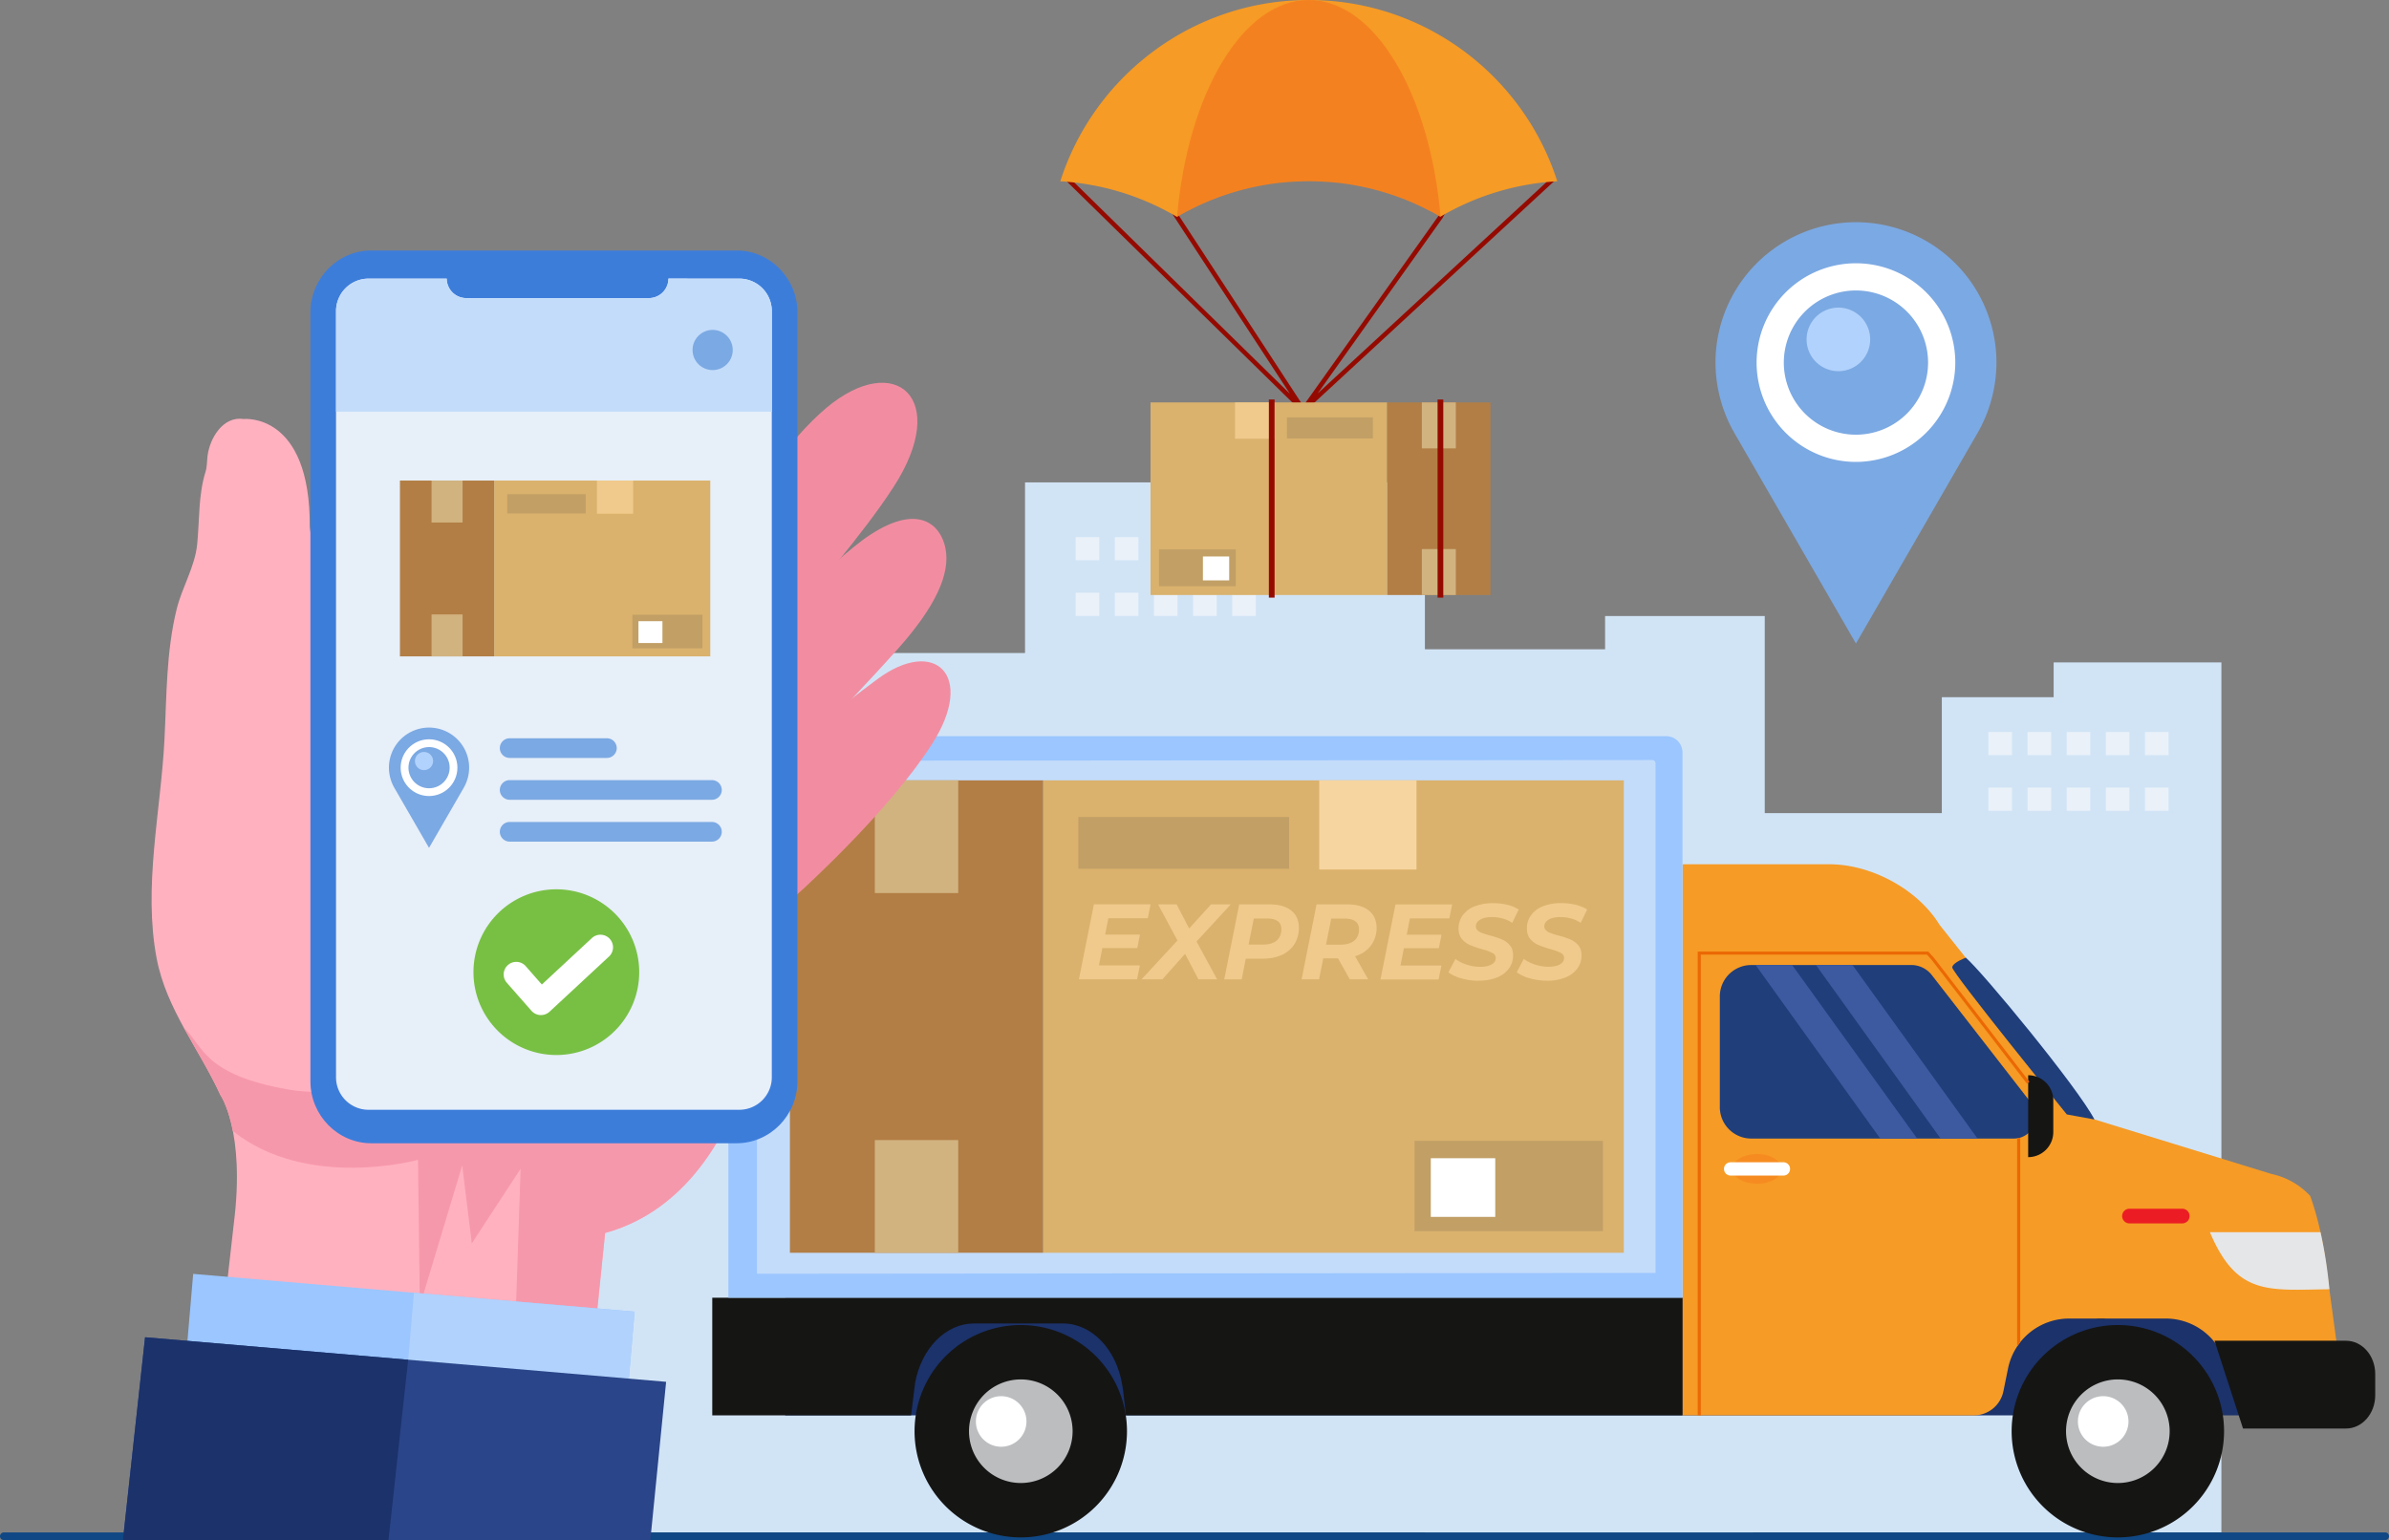 <svg xmlns="http://www.w3.org/2000/svg" viewBox="0 0 2507.76 1617.08"><rect x="0" y="0" width="2507.76" height="1617.08" fill="#808080" stroke="none"/><defs><style>.cls-1{fill:#d1e4f6;}.cls-1,.cls-11,.cls-12,.cls-13,.cls-14,.cls-15,.cls-16,.cls-17,.cls-18,.cls-2,.cls-28,.cls-3,.cls-34,.cls-35,.cls-36,.cls-37,.cls-38,.cls-39,.cls-40,.cls-5{fill-rule:evenodd;}.cls-2{fill:#eaf1f9;}.cls-3{fill:#0f4884;}.cls-35,.cls-4{fill:#1b326b;}.cls-5{fill:#f69b25;}.cls-13,.cls-6{fill:#151514;}.cls-7{fill:#bbbdbf;}.cls-8{fill:#e5e6e7;}.cls-9{fill:#252525;}.cls-10,.cls-14{fill:#1f3e7a;}.cls-11,.cls-24{fill:#fff;}.cls-12{fill:#c3dcfa;}.cls-15{fill:#ec1c24;}.cls-16{fill:#3d5aa0;}.cls-17,.cls-32{fill:#9bc6ff;}.cls-18{fill:#f68c21;}.cls-19{fill:#eb6804;}.cls-20{fill:#dab26d;}.cls-21{fill:#b27e45;}.cls-22{fill:#d1b380;}.cls-23{fill:#c19f65;}.cls-25{fill:#f6d5a0;}.cls-26{fill:#f0ca8c;}.cls-27{fill:#950a00;}.cls-28{fill:#f48120;}.cls-29{fill:#f28da1;}.cls-30{fill:#ffb1c0;}.cls-31{fill:#f698ab;}.cls-33,.cls-39{fill:#b1d2fc;}.cls-34{fill:#2a4589;}.cls-36{fill:#3d7dda;}.cls-37{fill:#e7eff9;}.cls-38{fill:#7ba9e3;}.cls-40{fill:#78c044;}</style></defs><g id="Layer_2" data-name="Layer 2"><g id="Layer_1-2" data-name="Layer 1"><polygon class="cls-1" points="2038.36 732.06 2155.74 732.06 2155.74 695.53 2331.82 695.53 2331.82 732.06 2331.82 738.18 2331.82 1609.06 2059.21 1609.06 2038.36 1609.06 1840.08 1609.06 1840.08 1617.08 1495.73 1617.08 1495.73 1609.06 1075.98 1609.06 616.61 1609.06 616.61 685.67 1075.98 685.67 1075.98 506.5 1495.73 506.5 1495.73 681.76 1684.88 681.76 1684.88 646.84 1852.47 646.84 1852.47 681.76 1852.47 853.79 2038.36 853.79 2038.36 732.06"/><path class="cls-2" d="M1170.22,564H1195V588.3h-24.78Zm-41.08,58.36h24.78v24.35h-24.78Zm41.08,0H1195v24.35h-24.78Zm41.09,0h24.78v24.35h-24.78Zm41.09,0h24.78v24.35H1252.4Zm41.08,0h24.79v24.35h-24.79ZM1129.14,564h24.78V588.3h-24.78Z"/><path class="cls-3" d="M4,1609.06H2503.76a4,4,0,0,1,0,8H4a4,4,0,0,1,0-8"/><rect class="cls-4" x="824.25" y="1362.63" width="1563.57" height="123.5"/><path class="cls-5" d="M2427.23,1486.13h-53.86c-17.46,0-25.22-31.67-35.89-49.37a65.42,65.42,0,0,0-64.1-52.29H2172a65.47,65.47,0,0,0-64.11,52.29l-4.91,24.1a31.61,31.61,0,0,1-31,25.27h-306V1255.8h0V907.49H1920.2a118.76,118.76,0,0,1,12,.62h.08c40.5,4.21,82.88,28.89,103.74,63h0l0,0,162.47,204.26,185.92,57.29a77.4,77.4,0,0,1,40.63,23.07h0c6.53,18.07,11.75,39.21,15.31,62.44h0v0q1.17,7.62,2.1,15.52l16,118.33a31.39,31.39,0,0,1-31.23,34"/><path class="cls-6" d="M1183,1502.78a111.49,111.49,0,1,1-111.48-111.49A111.48,111.48,0,0,1,1183,1502.78"/><path class="cls-7" d="M1125.93,1502.78a54.38,54.38,0,1,1-54.38-54.38,54.38,54.38,0,0,1,54.38,54.38"/><path class="cls-6" d="M2334.62,1502.78a111.49,111.49,0,1,1-111.48-111.49,111.48,111.48,0,0,1,111.48,111.49"/><path class="cls-8" d="M2435.86,1293.8a471,471,0,0,1,9.32,59.92c-64.11.79-97.09,7.19-125.42-59.92Z"/><path class="cls-6" d="M2493.29,1465.09c0,19.26-13.74,34.87-30.69,34.87H2354.52l-29.92-92.18h138c17,0,30.69,15.61,30.69,34.87Z"/><rect class="cls-9" x="2201.19" y="1384.47" width="8.33" height="0.36"/><path class="cls-7" d="M2277.52,1502.78a54.39,54.39,0,1,1-54.39-54.39,54.39,54.39,0,0,1,54.39,54.39"/><path class="cls-10" d="M2005.77,1195.48H1838.32a33,33,0,0,1-33-32.93V1046.24a33,33,0,0,1,30.85-32.89c.7,0,1.41-.08,2.12-.08h168a27.34,27.34,0,0,1,21.56,10.57l104.36,134.38a23,23,0,0,1,2.5,24.31l-.12.21a23,23,0,0,1-15.53,12.2,25.91,25.91,0,0,1-5.08.54H2005.77Z"/><path class="cls-11" d="M1050.93,1466a26.54,26.54,0,1,1-26.53,26.54,26.54,26.54,0,0,1,26.53-26.54"/><path class="cls-11" d="M2207.73,1466a26.54,26.54,0,1,1-26.53,26.54,26.54,26.54,0,0,1,26.53-26.54"/><path class="cls-12" d="M1766.06,1362.62H764.63V786.78A13.6,13.6,0,0,1,778,773h971.36a17,17,0,0,1,16.7,17.18Z"/><path class="cls-13" d="M1181.93,1486.13l-3-26.25-.91-5.62c-6.06-37.62-32.08-64.63-62.3-64.63H1022.5c-29.53,0-55.12,25.87-61.88,62.24,0,0,0,0,0,0l-4.23,34.23H747.67V1362.62H1766.06v123.51Z"/><path class="cls-14" d="M2063.56,1005.59s-13.74,5-14.31,10.13,120.31,154.44,120.31,154.44l29,5.28c-17.31-33.47-118.35-155.94-135-169.85"/><path class="cls-6" d="M2129,1129a26.37,26.37,0,0,1,26.36,26.37v33.29A26.36,26.36,0,0,1,2129,1215Z"/><path class="cls-15" d="M2235.07,1269.16h55.36a7.71,7.71,0,1,1,0,15.41h-55.36a7.71,7.71,0,0,1,0-15.41"/><polygon class="cls-16" points="1842.88 1013.27 1973.71 1195.48 2012.45 1195.48 1881.25 1013.27 1842.88 1013.27"/><polygon class="cls-16" points="1906.23 1013.27 2037.06 1195.48 2075.8 1195.48 1944.6 1013.27 1906.23 1013.27"/><path class="cls-17" d="M1737.86,1336.61l-943.28.82V799.14a.46.46,0,0,1,.14-.35l939.91-.76c1.91,0,3.23,1.93,3.23,3.72Zm-941.7,26h969.9V790.2a17,17,0,0,0-16.7-17.17H778a13.59,13.59,0,0,0-13.37,13.75v575.84h31.53Z"/><path class="cls-18" d="M1844.37,1211.73c14.28,0,25.86,7,25.86,15.62s-11.58,15.62-25.86,15.62-25.86-7-25.86-15.62,11.58-15.62,25.86-15.62"/><path class="cls-11" d="M1816.68,1220.37h55.38a7,7,0,0,1,0,14h-55.38a7,7,0,1,1,0-14"/><polygon class="cls-19" points="2127.74 1137.84 2027.6 1007.75 2022.72 1002.36 1785.35 1002.36 1785.35 1486.13 1782.11 1486.13 1782.11 1000.74 1782.11 999.13 1783.73 999.13 2023.43 999.13 2024.14 999.13 2024.63 999.66 2030.05 1005.65 2030.13 1005.75 2130.29 1135.87 2127.74 1137.84"/><polygon class="cls-19" points="2120.66 1194.94 2120.66 1409.35 2117.42 1413.87 2117.42 1194.94 2120.66 1194.94"/><rect class="cls-20" x="1095.02" y="819.38" width="609.51" height="496.04"/><rect class="cls-21" x="829.17" y="819.38" width="265.85" height="496.04"/><rect class="cls-22" x="918.32" y="819.38" width="87.53" height="118.34"/><rect class="cls-22" x="918.32" y="1197.08" width="87.53" height="118.34"/><rect class="cls-23" x="1484.88" y="1197.9" width="197.76" height="94.83"/><rect class="cls-24" x="1501.91" y="1216.13" width="67.67" height="61.6"/><rect class="cls-23" x="1131.92" y="857.87" width="221.28" height="54.3"/><rect class="cls-25" x="1384.8" y="819.38" width="102.13" height="93.6"/><path class="cls-26" d="M1623.73,1029.7a64,64,0,0,1-17.89-2.48,43.35,43.35,0,0,1-13.73-6.3l7.43-14.06a41.93,41.93,0,0,0,12.15,6.07,45.41,45.41,0,0,0,13.84,2.14q7.53,0,11.92-2.47t4.39-6.75a5.81,5.81,0,0,0-3.49-5.35,59.18,59.18,0,0,0-11.14-4,114.54,114.54,0,0,1-12.48-4.33,22.71,22.71,0,0,1-8.39-6.25q-3.54-4.15-3.54-11a23.21,23.21,0,0,1,4.44-14.07,28.12,28.12,0,0,1,12.61-9.34,50.85,50.85,0,0,1,19-3.26,63.09,63.09,0,0,1,15.08,1.75,40,40,0,0,1,12.15,5l-6.86,14a32.48,32.48,0,0,0-9.9-4.55,43.14,43.14,0,0,0-11.48-1.52q-7.77,0-12.26,2.7c-3,1.8-4.5,4.13-4.5,7a5.63,5.63,0,0,0,1.91,4.34,14.39,14.39,0,0,0,4.84,2.81c2,.71,4.69,1.56,8.21,2.53a92.27,92.27,0,0,1,12.37,4.11,22.42,22.42,0,0,1,8.28,6.07q3.42,4,3.43,10.52a22.92,22.92,0,0,1-4.5,14.12,28.93,28.93,0,0,1-12.72,9.34,50.83,50.83,0,0,1-19.12,3.32m-71.78,0a64,64,0,0,1-17.89-2.48,43.35,43.35,0,0,1-13.73-6.3l7.43-14.06a41.93,41.93,0,0,0,12.15,6.07,45.41,45.41,0,0,0,13.84,2.14q7.53,0,11.92-2.47t4.39-6.75a5.81,5.81,0,0,0-3.49-5.35,59.3,59.3,0,0,0-11.13-4,114.8,114.8,0,0,1-12.49-4.33,22.71,22.71,0,0,1-8.39-6.25q-3.54-4.15-3.54-11a23.16,23.16,0,0,1,4.45-14.07,28,28,0,0,1,12.6-9.34,50.85,50.85,0,0,1,19-3.26A63.09,63.09,0,0,1,1582.1,950a40,40,0,0,1,12.15,5l-6.86,14a32.48,32.48,0,0,0-9.9-4.55,43.2,43.2,0,0,0-11.48-1.52q-7.76,0-12.26,2.7c-3,1.8-4.5,4.13-4.5,7a5.63,5.63,0,0,0,1.91,4.34,14.49,14.49,0,0,0,4.84,2.81c2,.71,4.69,1.56,8.21,2.53a93.45,93.45,0,0,1,12.38,4.11,22.47,22.47,0,0,1,8.27,6.07q3.42,4,3.43,10.52a22.92,22.92,0,0,1-4.5,14.12,28.93,28.93,0,0,1-12.72,9.34A50.83,50.83,0,0,1,1552,1029.7Zm-72-65.48-3.37,17.1h36.56l-2.81,14.18h-36.68l-3.6,18.22h43l-3,14.63h-61l15.76-78.76h59.51l-3,14.63Zm-72.56,27.56q9.11,0,14.12-4.16t5-11.93q0-5.62-3.82-8.43t-10.92-2.82h-14.4l-5.51,27.34ZM1445,974a30.37,30.37,0,0,1-6,18.9,31.84,31.84,0,0,1-16.54,11.14l13.73,24.3h-19.24l-12.38-22H1389l-4.39,22h-18.34l15.75-78.76h32.07q14.63,0,22.72,6.42T1445,974ZM1326,991.78q9.12,0,14.07-4.16t5-11.93q0-5.62-3.77-8.43t-10.86-2.82h-14.29l-5.51,27.34Zm6.64-42.19q14.74,0,22.78,6.47t8,18.06a31.59,31.59,0,0,1-4.67,17.27,30.11,30.11,0,0,1-13.28,11.31q-8.6,3.93-20.3,3.93H1307.7l-4.28,21.72h-18.34l15.75-78.76Zm-76.61,39,21.6,39.72H1258l-14-26.78-23.85,26.78h-21.83L1236,987.51l-20.36-37.92h19.46l13.16,25.32,23-25.32h20.7Zm-92.6-24.41-3.37,17.1h36.56l-2.81,14.18h-36.68l-3.6,18.22h43l-3,14.63h-61l15.75-78.76h59.52l-3,14.63Z"/><path class="cls-27" d="M1383.19,413.11l240.46-222.18-74-25.48-35.37,63.39-.06.13-.07.1Zm-17.1,18.81-248-243.08-2.42-2.36,3.06-1.47,67.14-32.28,1.85-.89,1.14,1.71,48.61,72.82v0L1368,426.2l142.15-199.79,36.28-65,1-1.74,1.87.64L1629,187.72l3.77,1.3-2.93,2.7L1369.74,432l-1.87,2.63Zm-242.3-244.1L1354,413.42,1233.46,229h0L1186,157.9Z"/><path class="cls-5" d="M1373.83,0c122.11,0,225.54,79.94,260.86,190.34A272.25,272.25,0,0,0,1512,227.55c-32.49-34.22-86.89-52.67-137.33-52.67S1268.39,189,1235.44,227.7A272.18,272.18,0,0,0,1113,190.37C1148.26,80,1251.7,0,1373.83,0"/><path class="cls-28" d="M1506.4,224.38c-1.27-.7-2.55-1.4-3.84-2.09ZM1373.83,0C1443.28,0,1501,98.43,1512.2,227.69q-2.67-1.58-5.38-3.07l-.42-.24c-1.27-.7-2.55-1.4-3.84-2.09l-2-1-.1,0c-1.33-.69-2.66-1.38-4-2.05l-2-1c-1.23-.61-2.47-1.2-3.71-1.79l-2.36-1.1c-1.19-.55-2.39-1.1-3.59-1.63l-2.63-1.15-3.43-1.45c-.94-.39-1.89-.78-2.85-1.16s-2.16-.87-3.24-1.29l-3.12-1.18-3-1.1-3.48-1.22c-.91-.31-1.82-.63-2.73-.93-1.28-.42-2.55-.84-3.84-1.24l-2.45-.77-4.16-1.24-2.15-.61c-1.49-.42-3-.82-4.49-1.21l-1.93-.5q-2.47-.63-4.95-1.2l-1.39-.33c-1.79-.41-3.6-.8-5.4-1.17l-1.17-.24q-2.79-.57-5.6-1.07l-1-.19c-1.93-.34-3.87-.67-5.82-1l-.87-.13c-2-.3-4-.59-6.09-.85l-.59-.08c-2.12-.26-4.25-.51-6.38-.73l-.41,0c-2.21-.22-4.42-.42-6.65-.59h-.15c-2.29-.17-4.57-.32-6.87-.43h0c-2.33-.12-4.66-.21-7-.27h0c-2.34-.06-4.7-.09-7.06-.09s-4.72,0-7.07.09h0c-2.35.06-4.68.15-7,.27h0c-2.29.11-4.58.26-6.86.43h-.16c-2.22.17-4.44.37-6.64.59l-.42,0c-2.13.22-4.26.47-6.38.73l-.58.08c-2,.26-4.07.55-6.1.85l-.87.13c-1.94.3-3.88.63-5.82,1l-1.05.19c-1.87.33-3.74.69-5.59,1.07l-1.17.24q-2.71.56-5.41,1.17l-1.39.33q-2.48.57-4.94,1.2l-1.93.5c-1.5.39-3,.79-4.5,1.21l-2.14.61-4.17,1.24-2.45.77c-1.28.4-2.56.82-3.83,1.24-.92.3-1.83.62-2.74.93l-3.47,1.22-3,1.1-3.11,1.18c-1.09.42-2.17.85-3.25,1.29l-2.85,1.16-3.43,1.45-2.63,1.15-3.59,1.63-2.36,1.1c-1.24.59-2.47,1.18-3.7,1.79l-2,1c-1.34.67-2.67,1.36-4,2.05l-.09,0-2,1c-1.29.69-2.57,1.39-3.84,2.09l-.42.24c-1.8,1-3.6,2-5.38,3.07C1246.7,98.43,1304.37,0,1373.83,0Z"/><rect class="cls-20" x="1207.7" y="422.54" width="248.48" height="202.22"/><rect class="cls-21" x="1456.18" y="422.54" width="108.38" height="202.22"/><rect class="cls-22" x="1492.53" y="422.54" width="35.68" height="48.25"/><rect class="cls-22" x="1492.53" y="576.52" width="35.68" height="48.24"/><rect class="cls-23" x="1216.62" y="576.86" width="80.62" height="38.66"/><rect class="cls-24" x="1262.71" y="584.29" width="27.59" height="25.12"/><rect class="cls-23" x="1350.93" y="438.23" width="90.21" height="22.14"/><rect class="cls-26" x="1296.41" y="422.54" width="41.64" height="38.16"/><rect class="cls-27" x="1331.94" y="419.49" width="6" height="208.02"/><rect class="cls-27" x="1509.03" y="419.49" width="6" height="208.02"/><path class="cls-29" d="M713.05,899.44s-25.58,39.64,11.22,84.67c0,0,28.23,40.62,88.71-23.82,28-23.5,120.2-108.35,165.39-179,46.43-72.57,2.66-112.86-57.5-68.08-20,14.89-41.64,31.34-64.76,51.1-60,51.26-118.8,109.42-143.06,135.11"/><path class="cls-29" d="M756.28,712.5s-48.32,31.17-6.84,81.92c0,0-27.1,132.91,41.09,60.25,8-1,18.54-28.79,48-61.19,31-34.07,72.31-76.43,104.58-112.83,38.09-42.95,55.07-77.9,49.25-105.43-5.24-24.72-28.46-46.33-78.08-14.2-21.21,13.49-58.09,47.93-77.54,68.14-34.14,35.48-59.49,61.13-80.46,83.34"/><path class="cls-29" d="M772.79,542.08S697.56,592.85,744,639.16c0,0,32,83.27,92.55,4.09,18-25.12,68.06-80.54,101.21-131.58,60.72-93.49,1.78-144-70.35-83.36-41.55,35-73.44,88.94-94.59,113.77"/><path class="cls-30" d="M810.13,1017.2S787.56,1253,635.2,1294.63l-33,322.45H207.83l37.65-332.68c12.21-97.13-14.13-134.61-14.13-134.61-22.08-48.25-56.75-90.16-66.88-143.28-14.37-75.42,4.32-154.35,8.17-230,2.34-45.95,1.76-92,12.83-137,5.66-23,19.17-44.34,21.52-68.08,2.53-25.48,1.08-51.71,8.85-76.4,1.53-4.82,1.37-11.15,2-16.18,2.36-18.88,16.32-42.2,38-38.88,0,0,70-7.45,69.31,113.14,0,0,25.82,189.46,23,211S714.85,891,714.85,891l39.72-25.2s80-23,52.33,72.09,3.23,79.33,3.23,79.33"/><path class="cls-31" d="M805,1034.83S787.56,1253,635.2,1294.63l-33,322.45H533.37l13.14-389.87-51.25,78.33-10.06-81.85-44.46,147.58-1.93-153.42s-116.28,32.1-194.33-30.23c-5.14-26.45-13.13-37.83-13.13-37.83-11.21-24.5-25.68-47.38-38.52-70.91,21,19.8,20.63,49.16,109.08,65s228.35-44.79,228.35-44.79l279.87-81.92Z"/><rect class="cls-32" x="348.19" y="1204.09" width="159" height="465.07" transform="translate(-1040.16 1740.29) rotate(-85.11)"/><rect class="cls-33" x="464.03" y="1330.27" width="159" height="232.53" transform="translate(-944.07 1864.77) rotate(-85.11)"/><polygon class="cls-34" points="152.28 1404.11 699.23 1450.91 682.67 1617.08 129.04 1617.08 152.28 1404.11"/><polygon class="cls-35" points="428.45 1427.74 407.79 1617.08 129.04 1617.08 152.28 1404.11 428.45 1427.74"/><path class="cls-36" d="M773.16,263H389.75c-35.15,0-63.9,29.26-63.9,65v807.42c0,35.76,28.75,65,63.9,65H773.16c35.15,0,63.91-29.26,63.91-65V328c0-35.76-28.76-65-63.91-65"/><path class="cls-37" d="M776.18,292.56a34.13,34.13,0,0,1,34,33.95v804.76a34.13,34.13,0,0,1-34,34H386.73a34.13,34.13,0,0,1-34-34V326.51a34.13,34.13,0,0,1,34-33.95h82.18A20.53,20.53,0,0,0,489.38,313H681.2a20.53,20.53,0,0,0,20.47-20.47Z"/><path class="cls-12" d="M776.18,292.56a34.13,34.13,0,0,1,34,33.95V432.24H352.78V326.51a34.13,34.13,0,0,1,34-33.95h82.18A20.53,20.53,0,0,0,489.38,313H681.2a20.53,20.53,0,0,0,20.47-20.47Z"/><path class="cls-38" d="M748,346.41A21.08,21.08,0,1,1,727,367.49,21.08,21.08,0,0,1,748,346.41"/><path class="cls-38" d="M1948.21,675.7l127-219.91a149.65,149.65,0,0,0,20.5-75,147.47,147.47,0,1,0-294.94,0,149.55,149.55,0,0,0,20.5,75Z"/><path class="cls-11" d="M1948.21,485a104.28,104.28,0,1,1,104.28-104.27A104.47,104.47,0,0,1,1948.21,485"/><path class="cls-38" d="M1948.21,305a75.71,75.71,0,1,0,75.71,75.72A75.72,75.72,0,0,0,1948.21,305"/><path class="cls-39" d="M1929.78,323a33.37,33.37,0,1,0,33.37,33.37A33.36,33.36,0,0,0,1929.78,323"/><path class="cls-2" d="M2128.34,768.58h24.78v24.34h-24.78Zm41.09,0h24.78v24.34h-24.78Zm41.09,0h24.78v24.34h-24.78Zm41.08,0h24.78v24.34H2251.6Zm-164.35,58.36H2112v24.34h-24.79Zm41.09,0h24.78v24.34h-24.78Zm41.09,0h24.78v24.34h-24.78Zm41.09,0h24.78v24.34h-24.78Zm41.08,0h24.78v24.34H2251.6Zm-164.35-58.36H2112v24.34h-24.79Z"/><rect class="cls-20" x="518.76" y="504.59" width="226.83" height="184.6"/><rect class="cls-21" x="419.82" y="504.59" width="98.94" height="184.6"/><rect class="cls-22" x="453" y="504.59" width="32.58" height="44.04"/><rect class="cls-22" x="453" y="645.15" width="32.58" height="44.04"/><rect class="cls-23" x="663.85" y="645.46" width="73.6" height="35.29"/><rect class="cls-24" x="670.19" y="652.25" width="25.19" height="22.93"/><rect class="cls-23" x="532.49" y="518.91" width="82.35" height="20.21"/><rect class="cls-26" x="626.6" y="504.59" width="38.01" height="34.83"/><path class="cls-38" d="M450.36,890.26l36.25-62.78a42.79,42.79,0,0,0,5.85-21.42,42.1,42.1,0,0,0-84.2,0,42.79,42.79,0,0,0,5.85,21.42Z"/><path class="cls-11" d="M450.36,835.83a29.77,29.77,0,1,1,29.77-29.77,29.82,29.82,0,0,1-29.77,29.77"/><path class="cls-38" d="M450.36,784.45A21.61,21.61,0,1,0,472,806.06a21.6,21.6,0,0,0-21.61-21.61"/><path class="cls-39" d="M445.1,789.57a9.53,9.53,0,1,0,9.52,9.52,9.53,9.53,0,0,0-9.52-9.52"/><path class="cls-38" d="M535,775.19H637.08a10.35,10.35,0,0,1,10.32,10.32h0a10.36,10.36,0,0,1-10.32,10.32H535a10.35,10.35,0,0,1-10.32-10.32h0A10.35,10.35,0,0,1,535,775.19"/><path class="cls-38" d="M535,819.13H747.34a10.35,10.35,0,0,1,10.32,10.32h0a10.35,10.35,0,0,1-10.32,10.32H535a10.35,10.35,0,0,1-10.32-10.32h0A10.35,10.35,0,0,1,535,819.13"/><path class="cls-38" d="M535,863.07H747.34a10.35,10.35,0,0,1,10.32,10.32h0a10.35,10.35,0,0,1-10.32,10.32H535a10.35,10.35,0,0,1-10.32-10.32h0A10.35,10.35,0,0,1,535,863.07"/><path class="cls-40" d="M584,933.77a87,87,0,1,0,87,87,87,87,0,0,0-87-87"/><path class="cls-11" d="M568.79,1033.76,621.28,985a13.21,13.21,0,0,1,18,19.36l-62.56,58.06-.19.16a13.26,13.26,0,0,1-18.63-1.23L532,1031.88a13.2,13.2,0,0,1,19.86-17.4Z"/></g></g></svg>